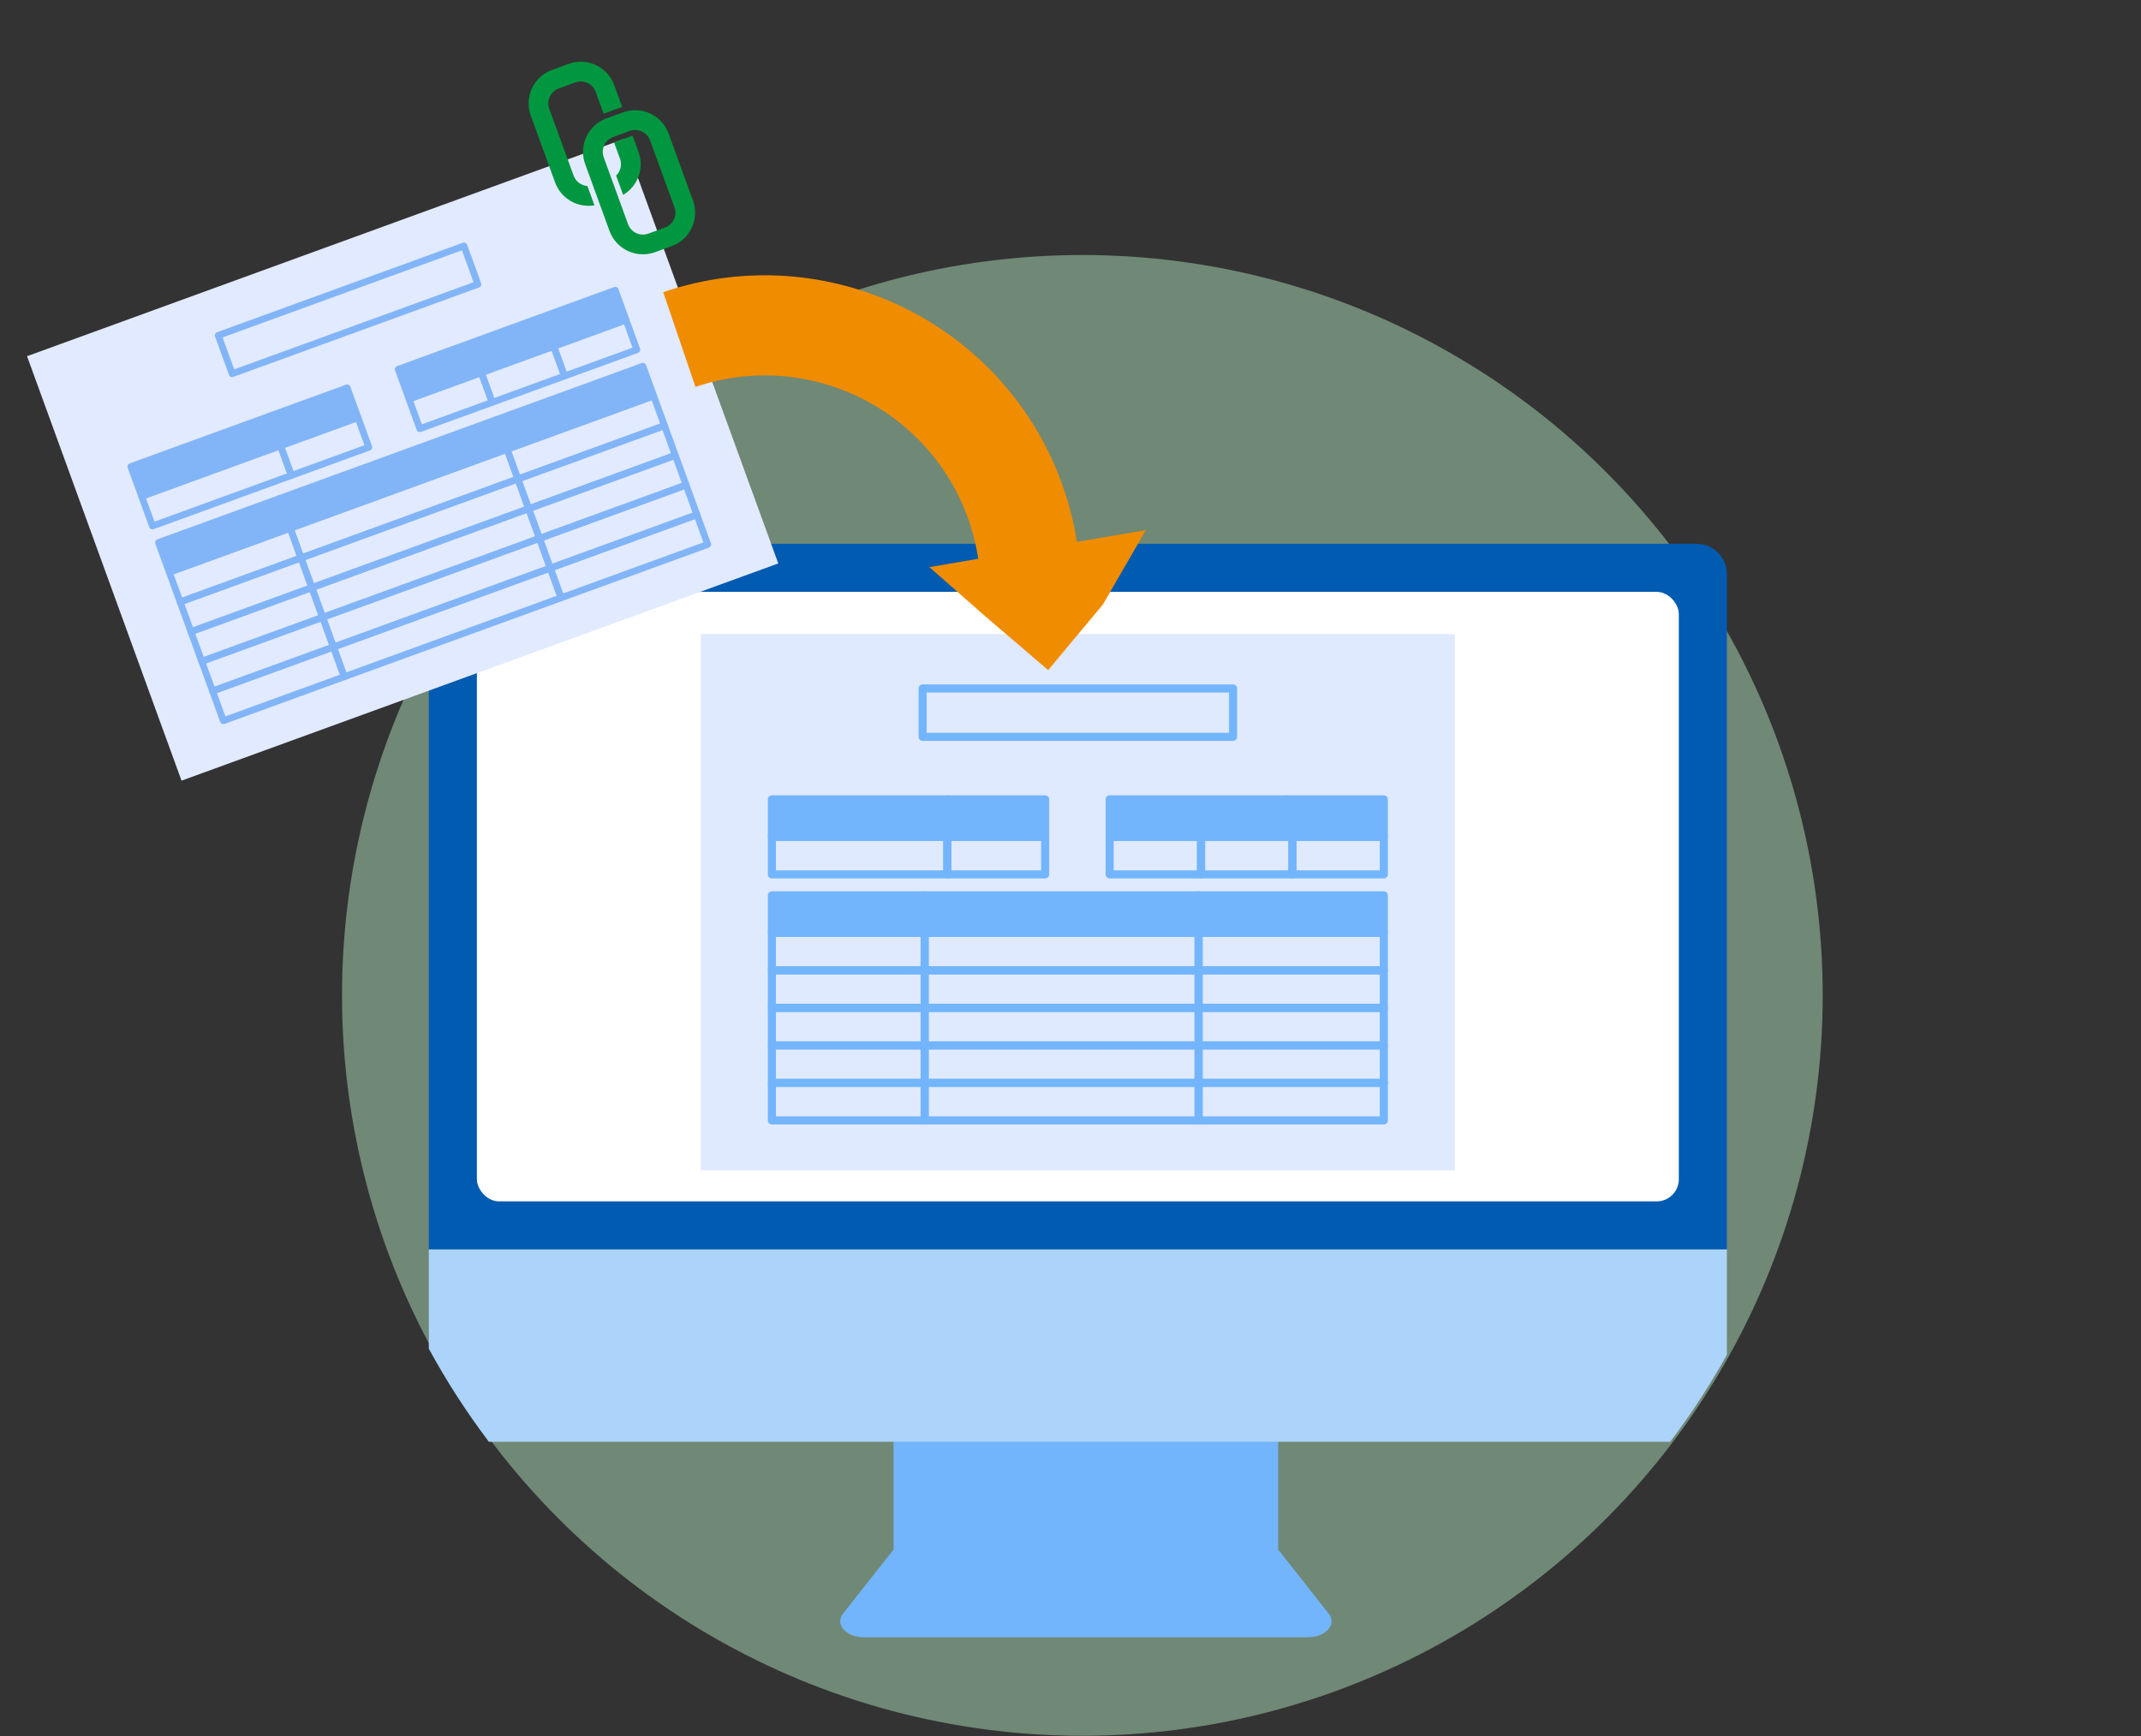 <?xml version="1.0" encoding="UTF-8"?><svg id="_レイヤー_2" xmlns="http://www.w3.org/2000/svg" width="300.872" height="243.957" xmlns:xlink="http://www.w3.org/1999/xlink" viewBox="0 0 300.872 243.957"><rect x="0" y="0" width="300.872" height="243.957" fill="#333333" stroke="none"/><defs><style>.cls-1{fill:#e2eaff;}.cls-2{fill:#aedebb;opacity:.5;}.cls-3{fill:#fff;}.cls-4{fill:#005bb1;}.cls-5,.cls-6{fill:none;}.cls-7{fill:#72b5fc;}.cls-8{clip-path:url(#clippath-1);}.cls-9{fill:#acd3fa;}.cls-10{fill:#f08c00;}.cls-11{fill:#dfe9ff;}.cls-12{fill:#82b5f7;}.cls-12,.cls-6{stroke:#82b5f7;stroke-linecap:round;stroke-linejoin:round;stroke-width:.954px;}.cls-13{clip-path:url(#clippath);}.cls-14{fill:#009740;}</style><clipPath id="clippath"><rect class="cls-5" x="3.436" y="7.957" width="253" height="236"/></clipPath><clipPath id="clippath-1"><path class="cls-5" d="M0,0l.288,177.151,54.26-.002c14.99,39.046,52.833,66.766,97.156,66.766s82.166-27.719,97.156-66.766l52.012.007-.035-177.156H0Z"/></clipPath></defs><g id="_デザイン_x30FB_オブジェクト"><g class="cls-13"><circle class="cls-2" cx="152.103" cy="139.875" r="104.04"/><g class="cls-8"><path class="cls-7" d="M186.719,226.74l-7.098-8.994v-20.4h-54.05v20.4l-7.098,8.994c-1.188,1.505.405,3.333,2.906,3.333h62.436c2.5,0,4.094-1.828,2.906-3.333Z"/><path class="cls-4" d="M242.678,80.668c0-2.35-1.905-4.254-4.254-4.254H64.514c-2.35,0-4.254,1.905-4.254,4.254v94.907h182.418v-94.907Z"/><path class="cls-9" d="M64.514,202.6h173.91c2.35,0,4.254-1.905,4.254-4.254v-22.771H60.26v22.771c0,2.349,1.905,4.254,4.254,4.254Z"/><rect class="cls-3" x="67.016" y="83.17" width="168.906" height="85.649" rx="3.105" ry="3.105"/><rect class="cls-11" x="113.791" y="73.798" width="75.356" height="105.952" transform="translate(278.243 -24.695) rotate(90)"/><rect class="cls-7" x="108.471" y="125.811" width="21.467" height="5.272"/><path class="cls-7" d="M129.938,131.65h-21.467c-.312,0-.566-.254-.566-.566v-5.272c0-.312.254-.566.566-.566h21.467c.312,0,.566.254.566.566v5.272c0,.312-.254.566-.566.566ZM109.037,130.518h20.335v-4.14h-20.335v4.14Z"/><rect class="cls-7" x="129.938" y="125.811" width="38.497" height="5.272"/><path class="cls-7" d="M168.435,131.65h-38.497c-.312,0-.566-.254-.566-.566v-5.272c0-.312.254-.566.566-.566h38.497c.312,0,.566.254.566.566v5.272c0,.312-.254.566-.566.566ZM130.504,130.518h37.365v-4.14h-37.365v4.14Z"/><rect class="cls-7" x="168.435" y="125.811" width="26.032" height="5.272"/><path class="cls-7" d="M194.467,131.65h-26.032c-.312,0-.566-.254-.566-.566v-5.272c0-.312.254-.566.566-.566h26.032c.312,0,.566.254.566.566v5.272c0,.312-.254.566-.566.566ZM169.001,130.518h24.9v-4.14h-24.9v4.14Z"/><path class="cls-7" d="M129.938,136.923h-21.467c-.312,0-.566-.254-.566-.566v-5.272c0-.312.254-.566.566-.566h21.467c.312,0,.566.254.566.566v5.272c0,.312-.254.566-.566.566ZM109.037,135.79h20.335v-4.14h-20.335v4.14Z"/><path class="cls-7" d="M168.435,136.923h-38.497c-.312,0-.566-.254-.566-.566v-5.272c0-.312.254-.566.566-.566h38.497c.312,0,.566.254.566.566v5.272c0,.312-.254.566-.566.566ZM130.504,135.79h37.365v-4.14h-37.365v4.14Z"/><rect class="cls-7" x="133.125" y="112.326" width="13.748" height="5.272"/><path class="cls-7" d="M146.873,118.164h-13.748c-.312,0-.566-.254-.566-.566v-5.272c0-.312.254-.566.566-.566h13.748c.312,0,.566.254.566.566v5.272c0,.312-.254.566-.566.566ZM133.692,117.032h12.615v-4.14h-12.615v4.14Z"/><rect class="cls-7" x="108.471" y="112.326" width="24.655" height="5.272"/><path class="cls-7" d="M133.126,118.164h-24.655c-.312,0-.566-.254-.566-.566v-5.272c0-.312.254-.566.566-.566h24.655c.312,0,.566.254.566.566v5.272c0,.312-.254.566-.566.566ZM109.037,117.032h23.523v-4.14h-23.523v4.14Z"/><path class="cls-7" d="M146.873,123.437h-13.748c-.312,0-.566-.254-.566-.566v-5.272c0-.312.254-.566.566-.566h13.748c.312,0,.566.254.566.566v5.272c0,.312-.254.566-.566.566ZM133.692,122.304h12.615v-4.14h-12.615v4.14Z"/><path class="cls-7" d="M133.126,123.437h-24.655c-.312,0-.566-.254-.566-.566v-5.272c0-.312.254-.566.566-.566h24.655c.312,0,.566.254.566.566v5.272c0,.312-.254.566-.566.566ZM109.037,122.304h23.523v-4.14h-23.523v4.14Z"/><rect class="cls-7" x="180.719" y="112.326" width="13.748" height="5.272"/><path class="cls-7" d="M194.467,118.164h-13.748c-.312,0-.566-.254-.566-.566v-5.272c0-.312.254-.566.566-.566h13.748c.312,0,.566.254.566.566v5.272c0,.312-.254.566-.566.566ZM181.285,117.032h12.615v-4.14h-12.615v4.14Z"/><rect class="cls-7" x="155.939" y="112.326" width="24.78" height="5.272"/><path class="cls-7" d="M180.719,118.164h-24.78c-.312,0-.566-.254-.566-.566v-5.272c0-.312.254-.566.566-.566h24.78c.312,0,.566.254.566.566v5.272c0,.312-.254.566-.566.566ZM156.505,117.032h23.648v-4.14h-23.648v4.14Z"/><path class="cls-7" d="M194.467,123.437h-12.843c-.312,0-.566-.254-.566-.566v-5.272c0-.312.254-.566.566-.566h12.843c.312,0,.566.254.566.566v5.272c0,.312-.254.566-.566.566ZM182.19,122.304h11.71v-4.14h-11.71v4.14Z"/><path class="cls-7" d="M181.624,123.437h-12.843c-.312,0-.566-.254-.566-.566v-5.272c0-.312.254-.566.566-.566h12.843c.312,0,.566.254.566.566v5.272c0,.312-.254.566-.566.566ZM169.348,122.304h11.71v-4.14h-11.71v4.14Z"/><path class="cls-7" d="M168.782,123.437h-12.843c-.312,0-.566-.254-.566-.566v-5.272c0-.312.254-.566.566-.566h12.843c.312,0,.566.254.566.566v5.272c0,.312-.254.566-.566.566ZM156.505,122.304h11.71v-4.14h-11.71v4.14Z"/><path class="cls-7" d="M194.467,136.923h-26.032c-.312,0-.566-.254-.566-.566v-5.272c0-.312.254-.566.566-.566h26.032c.312,0,.566.254.566.566v5.272c0,.312-.254.566-.566.566ZM169.001,135.79h24.9v-4.14h-24.9v4.14Z"/><path class="cls-7" d="M129.938,142.195h-21.467c-.312,0-.566-.254-.566-.566v-5.272c0-.312.254-.566.566-.566h21.467c.312,0,.566.254.566.566v5.272c0,.312-.254.566-.566.566ZM109.037,141.063h20.335v-4.14h-20.335v4.14Z"/><path class="cls-7" d="M168.435,142.195h-38.497c-.312,0-.566-.254-.566-.566v-5.272c0-.312.254-.566.566-.566h38.497c.312,0,.566.254.566.566v5.272c0,.312-.254.566-.566.566ZM130.504,141.063h37.365v-4.14h-37.365v4.14Z"/><path class="cls-7" d="M194.467,142.195h-26.032c-.312,0-.566-.254-.566-.566v-5.272c0-.312.254-.566.566-.566h26.032c.312,0,.566.254.566.566v5.272c0,.312-.254.566-.566.566ZM169.001,141.063h24.9v-4.14h-24.9v4.14Z"/><path class="cls-7" d="M129.938,147.467h-21.467c-.312,0-.566-.254-.566-.566v-5.272c0-.312.254-.566.566-.566h21.467c.312,0,.566.254.566.566v5.272c0,.312-.254.566-.566.566ZM109.037,146.335h20.335v-4.14h-20.335v4.14Z"/><path class="cls-7" d="M168.435,147.467h-38.497c-.312,0-.566-.254-.566-.566v-5.272c0-.312.254-.566.566-.566h38.497c.312,0,.566.254.566.566v5.272c0,.312-.254.566-.566.566ZM130.504,146.335h37.365v-4.14h-37.365v4.14Z"/><path class="cls-7" d="M194.467,147.467h-26.032c-.312,0-.566-.254-.566-.566v-5.272c0-.312.254-.566.566-.566h26.032c.312,0,.566.254.566.566v5.272c0,.312-.254.566-.566.566ZM169.001,146.335h24.9v-4.14h-24.9v4.14Z"/><path class="cls-7" d="M129.938,152.74h-21.467c-.312,0-.566-.254-.566-.566v-5.272c0-.312.254-.566.566-.566h21.467c.312,0,.566.254.566.566v5.272c0,.312-.254.566-.566.566ZM109.037,151.607h20.335v-4.14h-20.335v4.14Z"/><path class="cls-7" d="M168.435,152.74h-38.497c-.312,0-.566-.254-.566-.566v-5.272c0-.312.254-.566.566-.566h38.497c.312,0,.566.254.566.566v5.272c0,.312-.254.566-.566.566ZM130.504,151.607h37.365v-4.14h-37.365v4.14Z"/><path class="cls-7" d="M194.467,152.74h-26.032c-.312,0-.566-.254-.566-.566v-5.272c0-.312.254-.566.566-.566h26.032c.312,0,.566.254.566.566v5.272c0,.312-.254.566-.566.566ZM169.001,151.607h24.9v-4.14h-24.9v4.14Z"/><path class="cls-7" d="M129.938,158.012h-21.467c-.312,0-.566-.254-.566-.566v-5.272c0-.312.254-.566.566-.566h21.467c.312,0,.566.254.566.566v5.272c0,.312-.254.566-.566.566ZM109.037,156.88h20.335v-4.14h-20.335v4.14Z"/><path class="cls-7" d="M168.435,158.012h-38.497c-.312,0-.566-.254-.566-.566v-5.272c0-.312.254-.566.566-.566h38.497c.312,0,.566.254.566.566v5.272c0,.312-.254.566-.566.566ZM130.504,156.88h37.365v-4.14h-37.365v4.14Z"/><path class="cls-7" d="M194.467,158.012h-26.032c-.312,0-.566-.254-.566-.566v-5.272c0-.312.254-.566.566-.566h26.032c.312,0,.566.254.566.566v5.272c0,.312-.254.566-.566.566ZM169.001,156.88h24.9v-4.14h-24.9v4.14Z"/><path class="cls-7" d="M173.282,104.11h-43.627c-.312,0-.566-.254-.566-.566v-6.8c0-.312.254-.566.566-.566h43.627c.312,0,.566.254.566.566v6.8c0,.312-.254.566-.566.566ZM130.221,102.978h42.495v-5.667h-42.495v5.667Z"/><rect class="cls-1" x="24.85" y="19.994" width="63.472" height="89.243" transform="translate(97.951 -10.658) rotate(70)"/><rect class="cls-12" x="22.49" y="73.014" width="18.082" height="4.441" transform="translate(-23.83 15.322) rotate(-20)"/><rect class="cls-12" x="39.049" y="64.377" width="32.426" height="4.441" transform="translate(-19.445 22.917) rotate(-20)"/><rect class="cls-12" x="69.836" y="55.082" width="21.927" height="4.441" transform="translate(-14.726 31.091) rotate(-20)"/><rect class="cls-6" x="24.009" y="77.187" width="18.082" height="4.441" transform="translate(-25.166 16.093) rotate(-20)"/><rect class="cls-6" x="40.568" y="68.55" width="32.426" height="4.441" transform="translate(-20.781 23.688) rotate(-20)"/><rect class="cls-12" x="38.316" y="56.35" width="11.58" height="4.441" transform="translate(-17.372 18.617) rotate(-20)"/><rect class="cls-12" x="18.524" y="61.882" width="20.767" height="4.441" transform="translate(-20.181 13.753) rotate(-20)"/><rect class="cls-6" x="39.834" y="60.523" width="11.58" height="4.441" transform="translate(-18.708 19.388) rotate(-20)"/><rect class="cls-6" x="20.043" y="66.055" width="20.767" height="4.441" transform="translate(-21.517 14.524) rotate(-20)"/><rect class="cls-12" x="75.986" y="42.639" width="11.58" height="4.441" transform="translate(-10.411 30.674) rotate(-20)"/><rect class="cls-12" x="56.093" y="48.189" width="20.872" height="4.441" transform="translate(-13.229 25.794) rotate(-20)"/><rect class="cls-6" x="78.245" y="46.682" width="10.817" height="4.441" transform="translate(-11.681 31.56) rotate(-20)"/><rect class="cls-6" x="68.08" y="50.381" width="10.817" height="4.441" transform="translate(-13.559 28.307) rotate(-20)"/><rect class="cls-6" x="57.915" y="54.081" width="10.817" height="4.441" transform="translate(-15.437 25.053) rotate(-20)"/><rect class="cls-6" x="71.355" y="59.255" width="21.927" height="4.441" transform="translate(-16.061 31.862) rotate(-20)"/><rect class="cls-6" x="25.528" y="81.361" width="18.082" height="4.441" transform="translate(-26.502 16.864) rotate(-20)"/><rect class="cls-6" x="42.087" y="72.723" width="32.426" height="4.441" transform="translate(-22.116 24.459) rotate(-20)"/><rect class="cls-6" x="72.874" y="63.428" width="21.927" height="4.441" transform="translate(-17.397 32.633) rotate(-20)"/><rect class="cls-6" x="27.047" y="85.534" width="18.082" height="4.441" transform="translate(-27.837 17.635) rotate(-20)"/><rect class="cls-6" x="43.606" y="76.896" width="32.426" height="4.441" transform="translate(-23.452 25.231) rotate(-20)"/><rect class="cls-6" x="74.393" y="67.601" width="21.927" height="4.441" transform="translate(-18.733 33.404) rotate(-20)"/><rect class="cls-6" x="28.566" y="89.707" width="18.082" height="4.441" transform="translate(-29.173 18.406) rotate(-20)"/><rect class="cls-6" x="45.125" y="81.069" width="32.426" height="4.441" transform="translate(-24.788 26.002) rotate(-20)"/><rect class="cls-6" x="75.912" y="71.775" width="21.927" height="4.441" transform="translate(-20.069 34.176) rotate(-20)"/><rect class="cls-6" x="30.085" y="93.88" width="18.082" height="4.441" transform="translate(-30.509 19.177) rotate(-20)"/><rect class="cls-6" x="46.644" y="85.243" width="32.426" height="4.441" transform="translate(-26.123 26.773) rotate(-20)"/><rect class="cls-6" x="77.431" y="75.948" width="21.927" height="4.441" transform="translate(-21.404 34.947) rotate(-20)"/><rect class="cls-6" x="30.541" y="40.674" width="36.747" height="5.727" transform="translate(-11.941 19.356) rotate(-20)"/><path class="cls-14" d="M80.613,24.689l-3.424-9.408c-.419-1.151.177-2.429,1.328-2.848l2.343-.853c1.151-.419,2.428.176,2.848,1.328l1.118,3.071c.044-.017.085-.039.13-.055l2.343-.853c.045-.016.09-.026.135-.041l-1.118-3.071c-.942-2.589-3.815-3.929-6.404-2.986l-2.343.853c-2.589.942-3.928,3.815-2.986,6.404l3.424,9.408c.837,2.3,3.197,3.61,5.528,3.214l-.986-2.71c-.848-.06-1.625-.604-1.934-1.453Z"/><path class="cls-14" d="M86.424,19.961c-.045.016-.085.041-.127.061l.835,2.294c.309.849.063,1.765-.548,2.357l.986,2.71c2.04-1.196,3.006-3.716,2.169-6.016l-.835-2.294c-.046.012-.092.018-.137.035l-2.343.853Z"/><path class="cls-14" d="M88.434,15.558c-.248.042-.495.105-.741.186-.045.015-.09.025-.135.041l-2.343.853c-.045.016-.086.037-.13.055-.241.095-.47.207-.687.334-2.04,1.196-3.006,3.716-2.169,6.016l.835,2.294.26.714.951,2.614.26.714,1.118,3.071c.942,2.589,3.815,3.929,6.404,2.986l2.343-.853c2.589-.942,3.928-3.815,2.986-6.404l-3.424-9.408c-.837-2.3-3.197-3.61-5.528-3.214ZM94.779,29.13c.419,1.151-.177,2.429-1.328,2.848l-2.343.853c-1.151.419-2.428-.176-2.848-1.328l-1.118-3.071-.26-.714-.951-2.614-.26-.714-.835-2.294c-.309-.849-.063-1.765.548-2.357.185-.179.406-.322.652-.43.044-.019.082-.045.127-.061l2.343-.853c.045-.016.092-.021.137-.035.258-.076.52-.108.776-.09.848.06,1.625.604,1.934,1.453l3.424,9.408Z"/><polygon class="cls-10" points="130.601 79.691 138.126 86.311 147.299 94.167 154.988 84.946 161.03 74.489 130.601 79.691"/><path class="cls-10" d="M137.764,81.228c-.164-2.686-.693-5.355-1.571-7.934-5.387-15.82-22.64-24.308-38.459-18.921l-4.535-13.318c23.163-7.887,48.425,4.541,56.312,27.704,1.282,3.766,2.055,7.671,2.296,11.608l-14.043.861Z"/></g></g><rect class="cls-5" x="3.436" y="7.957" width="253" height="236"/></g></svg>